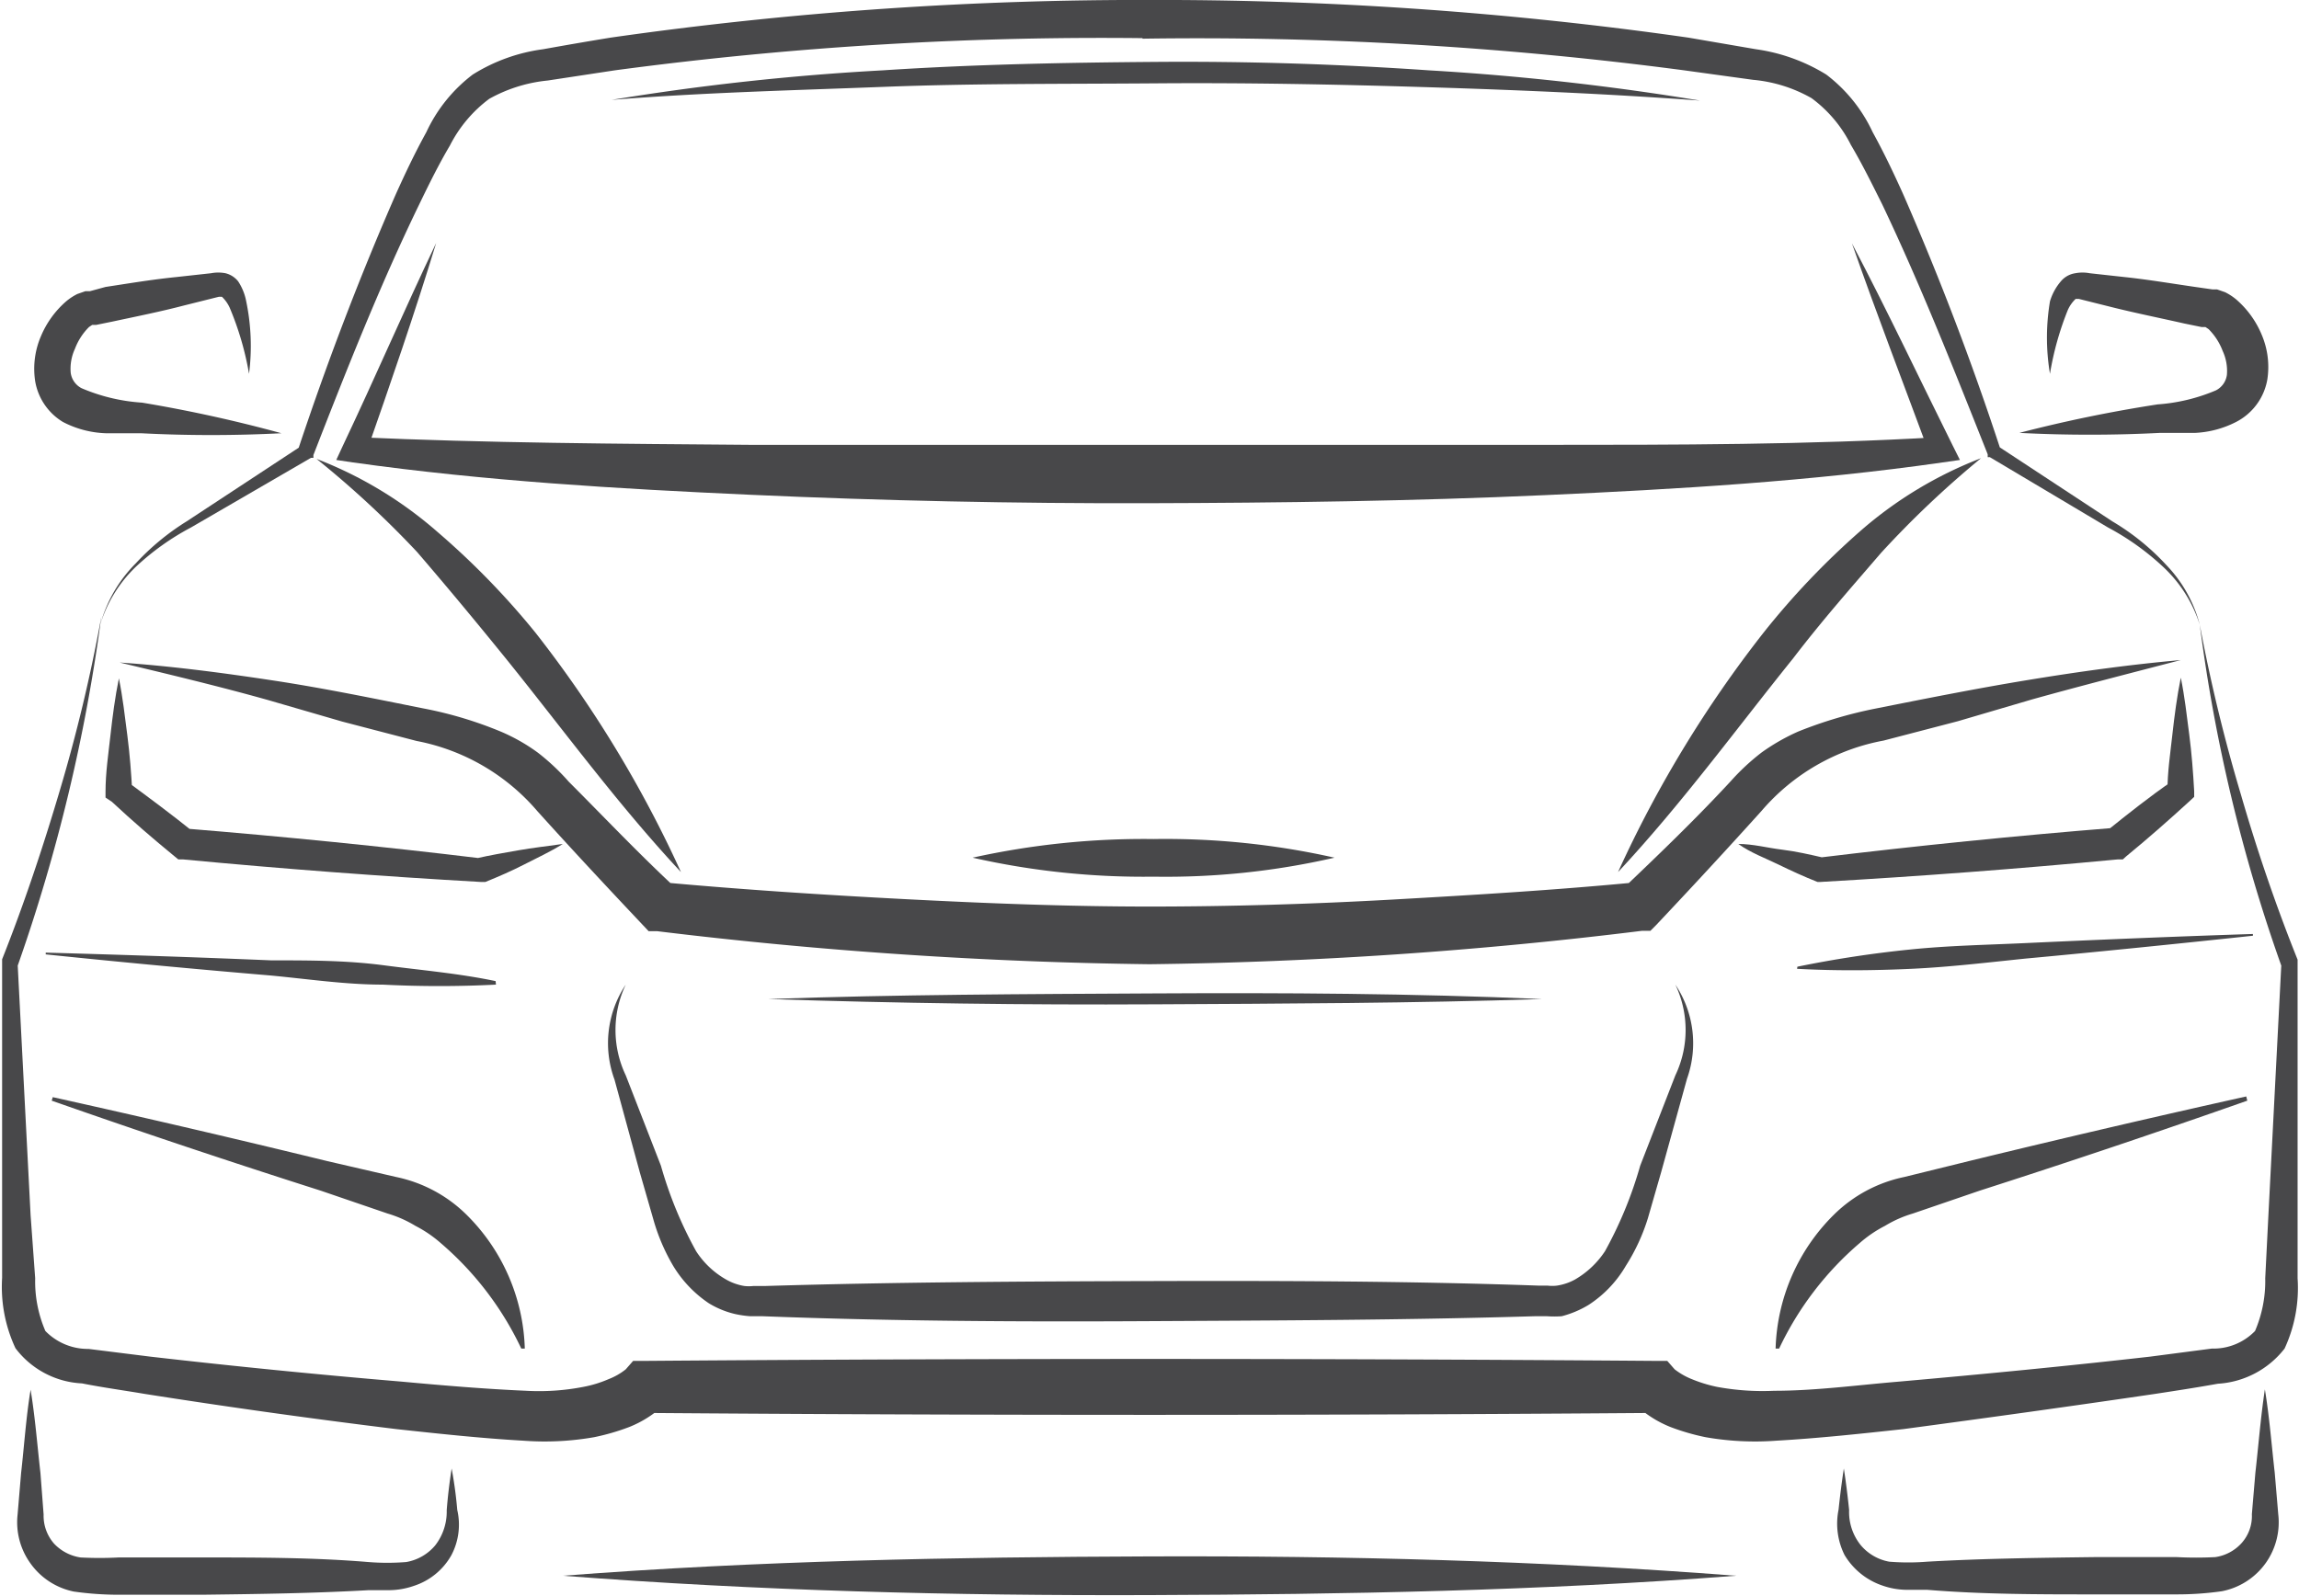 <svg xmlns="http://www.w3.org/2000/svg" viewBox="0 0 65.36 45.38"><defs><style>.cls-1{fill:#48484a;}.cls-2{fill:none;}</style></defs><g id="Слой_2" data-name="Слой 2"><g id="Слой_1-2" data-name="Слой 1"><path class="cls-1" d="M7.08,10.63a8.55,8.55,0,0,0-.55-1.88,1,1,0,0,0-.22-.31s0,0,0,0,0,0-.09,0l-1,.25c-.65.17-1.3.3-2,.45l-.49.1-.11,0h0l-.09.06a1.75,1.75,0,0,0-.4.62,1.35,1.35,0,0,0-.12.68.58.58,0,0,0,.31.44,5.22,5.22,0,0,0,1.72.41A39.75,39.75,0,0,1,8,12.32a38.87,38.87,0,0,1-4,0c-.33,0-.67,0-1,0A2.84,2.84,0,0,1,1.79,12,1.68,1.68,0,0,1,1,10.84a2.34,2.34,0,0,1,.16-1.27,2.69,2.69,0,0,1,.72-1,1.61,1.61,0,0,1,.32-.21l.23-.08.13,0L3,8.16c.66-.1,1.31-.21,2-.28l1-.11a1.09,1.09,0,0,1,.41,0A.66.66,0,0,1,6.77,8,1.55,1.55,0,0,1,7,8.57,6.23,6.23,0,0,1,7.08,10.63Z"/><path class="cls-1" d="M19.36,24.8c-1.82-1.95-3.36-4.07-5-6.1-.81-1-1.64-2-2.5-3A27.9,27.9,0,0,0,9,13.05a11.47,11.47,0,0,1,3.43,2.07A22.24,22.24,0,0,1,15.23,18,33.59,33.59,0,0,1,19.36,24.8Z"/><path class="cls-1" d="M58.28,10.63a6.23,6.23,0,0,1,0-2.06A1.55,1.55,0,0,1,58.59,8,.66.66,0,0,1,59,7.77a1.09,1.09,0,0,1,.41,0l1,.11c.66.07,1.31.18,2,.28l.49.07.13,0,.23.08a1.61,1.61,0,0,1,.32.21,2.69,2.69,0,0,1,.72,1,2.34,2.34,0,0,1,.16,1.27A1.68,1.68,0,0,1,63.57,12a2.84,2.84,0,0,1-1.16.31c-.33,0-.67,0-1,0a38.87,38.87,0,0,1-4,0,39.75,39.75,0,0,1,3.93-.81A5.16,5.16,0,0,0,63,11.1a.58.58,0,0,0,.31-.44,1.35,1.35,0,0,0-.12-.68,1.75,1.75,0,0,0-.4-.62l-.09-.06h0l-.11,0-.49-.1c-.66-.15-1.31-.28-2-.45l-1-.25c-.12,0-.08,0-.09,0s0,0,0,0a1,1,0,0,0-.22.31A8.55,8.55,0,0,0,58.28,10.63Z"/><path class="cls-1" d="M46,24.8A33.59,33.59,0,0,1,50.13,18a22.24,22.24,0,0,1,2.76-2.9,11.47,11.47,0,0,1,3.43-2.07,27.9,27.9,0,0,0-2.84,2.69c-.86,1-1.69,1.94-2.5,3C49.36,20.73,47.82,22.85,46,24.8Z"/><path class="cls-1" d="M62,18.77c-1.42.37-2.83.73-4.23,1.12l-2.11.62-2.11.55a6,6,0,0,0-3.47,2c-1,1.11-2,2.19-3,3.25l-.16.16-.24,0a126.13,126.13,0,0,1-14,.95,128.57,128.57,0,0,1-14-.94l-.24,0-.16-.17c-1-1.06-2-2.13-3-3.24a6,6,0,0,0-3.44-2l-2.11-.55-2.1-.61c-1.39-.39-2.81-.73-4.23-1.07,1.46.1,2.91.29,4.36.51s2.85.51,4.3.8a11.2,11.2,0,0,1,2.19.66,5.26,5.26,0,0,1,1.05.6,6.31,6.31,0,0,1,.87.82c1,1,2,2.06,3.07,3.05l-.41-.19c2.3.21,4.61.36,6.92.48s4.63.21,6.93.21,4.62-.07,6.93-.2,4.63-.27,6.92-.49l-.41.2c1.05-1,2.09-2,3.08-3.07a6.43,6.43,0,0,1,.88-.82,5.8,5.8,0,0,1,1.05-.6,12.36,12.36,0,0,1,2.19-.65c1.46-.29,2.86-.57,4.32-.81S60.54,18.9,62,18.77Z"/><path class="cls-1" d="M16,24c-.35.22-.72.39-1.09.58s-.74.35-1.11.5l-.06,0h-.08q-4.23-.24-8.45-.64l-.14,0-.11-.09c-.61-.5-1.19-1-1.78-1.55L3,22.68v-.16c0-.54.08-1.07.14-1.61s.13-1.08.24-1.62c.11.54.17,1.08.24,1.62s.11,1.07.14,1.61l-.14-.29c.64.47,1.27.94,1.88,1.43l-.25-.1c2.82.23,5.62.51,8.43.85h-.14c.39-.09.8-.16,1.2-.23S15.57,24.06,16,24Z"/><path class="cls-1" d="M49.42,24c.42,0,.82.11,1.23.16s.8.14,1.19.23H51.7q4.21-.51,8.43-.85l-.25.1c.61-.49,1.25-1,1.88-1.43l-.14.29c0-.54.08-1.07.14-1.61s.13-1.08.24-1.62c.11.54.17,1.08.24,1.62s.11,1.07.14,1.61v.16l-.15.14c-.58.53-1.17,1.05-1.78,1.55l-.1.09-.15,0q-4.22.4-8.44.64h-.09l0,0c-.38-.15-.75-.32-1.12-.5S49.77,24.25,49.42,24Z"/><path class="cls-1" d="M17.79,28a3,3,0,0,0,0,2.58l1,2.57a11.46,11.46,0,0,0,1,2.43,2.46,2.46,0,0,0,.86.81,1.55,1.55,0,0,0,.51.18,1.13,1.13,0,0,0,.26,0h.34c3.65-.11,7.3-.13,11-.14s7.3,0,11,.13H44a1.14,1.14,0,0,0,.26,0,1.54,1.54,0,0,0,.51-.17,2.55,2.55,0,0,0,.86-.81,11.46,11.46,0,0,0,1-2.43l1-2.57a3,3,0,0,0,0-2.58,3,3,0,0,1,.33,2.68l-.73,2.64-.38,1.32A5.57,5.57,0,0,1,46.22,36a3.3,3.3,0,0,1-1.06,1.11,2.85,2.85,0,0,1-.76.32,3,3,0,0,1-.42,0h-.35c-3.65.11-7.3.12-11,.14s-7.3,0-10.95-.14h-.35a3,3,0,0,1-.42-.06,2.53,2.53,0,0,1-.76-.31A3.4,3.4,0,0,1,19.14,36a5.57,5.57,0,0,1-.57-1.34l-.38-1.32-.72-2.64A3,3,0,0,1,17.79,28Z"/><path class="cls-1" d="M62.54,17.77a3.83,3.83,0,0,0-1-1.61A7.38,7.38,0,0,0,59.93,15l-3.36-2-.06,0,0-.08c-.95-2.39-1.9-4.8-3-7.11-.29-.58-.57-1.15-.89-1.69a3.71,3.71,0,0,0-1.12-1.33,4.1,4.1,0,0,0-1.66-.52L47.88,2a105.51,105.51,0,0,0-15.4-.9V0h.4V1.09A104.14,104.14,0,0,0,17.48,2l-1.91.29a4.26,4.26,0,0,0-1.66.52,3.8,3.8,0,0,0-1.12,1.33c-.32.54-.6,1.11-.88,1.69-1.12,2.31-2.07,4.72-3,7.11l0,.08-.07,0L5.43,15a7.24,7.24,0,0,0-1.57,1.12,3.83,3.83,0,0,0-1,1.61,3.92,3.92,0,0,1,1-1.71A7,7,0,0,1,5.3,14.83l3.27-2.15-.1.12c.82-2.47,1.74-4.89,2.78-7.27.27-.6.55-1.19.87-1.77a4.36,4.36,0,0,1,1.32-1.64,5,5,0,0,1,2-.72q1-.18,1.92-.33A106.43,106.43,0,0,1,32.88,0V1.09h-.4V0A106.43,106.43,0,0,1,48,1.07l1.92.33a5.17,5.17,0,0,1,2,.72,4.36,4.36,0,0,1,1.32,1.64c.32.58.6,1.17.87,1.77q1.56,3.57,2.77,7.27l-.09-.12,3.27,2.15a6.77,6.77,0,0,1,1.53,1.24A3.84,3.84,0,0,1,62.54,17.77Z"/><path class="cls-1" d="M12.4,6.91c-.61,2-1.3,4-2,6l-.29-.48c3.73.17,7.5.19,11.25.22l11.27,0,11.27,0c3.75,0,7.52,0,11.24-.22l-.28.49c-.74-2-1.51-4-2.21-6,1,1.9,1.91,3.83,2.86,5.74l.21.42-.49.07c-3.77.54-7.53.76-11.3.93s-7.53.22-11.3.23-7.54-.07-11.3-.24-7.53-.39-11.3-.92l-.47-.07.19-.41C10.66,10.75,11.49,8.82,12.4,6.91Z"/><path class="cls-1" d="M2.88,17.54A49.37,49.37,0,0,1,.5,27.47l0-.09.37,7.18L1,36.35a3.56,3.56,0,0,0,.29,1.5,1.69,1.69,0,0,0,1.23.51l1.76.22q3.57.41,7.14.71c1.19.11,2.38.21,3.54.26a6.59,6.59,0,0,0,1.62-.11,3.35,3.35,0,0,0,.72-.22,1.85,1.85,0,0,0,.49-.28L18,38.7h.35q14.36-.11,28.7,0h.35l.21.24a2,2,0,0,0,.49.28,4,4,0,0,0,.72.22,7.12,7.12,0,0,0,1.62.11c1.16,0,2.35-.16,3.54-.26,2.38-.21,4.76-.44,7.14-.71l1.76-.23a1.65,1.65,0,0,0,1.23-.5,3.6,3.6,0,0,0,.29-1.5l.09-1.79.37-7.18,0,.09a46.61,46.61,0,0,1-2.32-9.7,47.17,47.17,0,0,0,1.17,4.83c.46,1.59,1,3.17,1.61,4.69l0,0v.06c0,2.4,0,4.79,0,7.19l0,1.81a4.1,4.1,0,0,1-.37,2,2.6,2.6,0,0,1-1.9,1c-.61.11-1.2.2-1.79.29-2.38.35-4.76.68-7.15,1-1.2.13-2.39.26-3.62.33a8.14,8.14,0,0,1-2-.1,6.39,6.39,0,0,1-1-.29,3.15,3.15,0,0,1-1-.64l.55.24q-14.36.11-28.7,0l.55-.24a3.15,3.15,0,0,1-1,.64,6.39,6.39,0,0,1-1,.29,8.14,8.14,0,0,1-2,.1c-1.23-.07-2.42-.2-3.62-.33q-3.59-.44-7.15-1c-.59-.1-1.18-.18-1.79-.3a2.52,2.52,0,0,1-1.89-1,4.12,4.12,0,0,1-.38-2l0-1.81c0-2.4,0-4.79,0-7.19v-.06l0,0c.62-1.56,1.16-3.18,1.64-4.8A46.35,46.35,0,0,0,2.88,17.54Z"/><path class="cls-1" d="M1.5,31.2q3.92.87,7.81,1.82l1.95.45a4,4,0,0,1,2,1.07,5.58,5.58,0,0,1,1.66,3.81l-.1,0a9,9,0,0,0-2.29-3,3.52,3.52,0,0,0-.72-.49,3.33,3.33,0,0,0-.79-.35l-1.9-.65Q5.26,32.63,1.47,31.3Z"/><path class="cls-1" d="M63.89,31.3q-3.78,1.33-7.61,2.56l-1.9.65a3.33,3.33,0,0,0-.79.35,3.52,3.52,0,0,0-.72.49,9,9,0,0,0-2.29,3l-.1,0a5.58,5.58,0,0,1,1.66-3.81,4,4,0,0,1,2-1.07L56.05,33q3.9-.95,7.81-1.82Z"/><path class="cls-2" d="M63.55,32.85c-.12.88.08,3.29-2.95,3.94C59,37.13,52.41,38,52.41,38"/><path class="cls-1" d="M12.84,41.76A11.89,11.89,0,0,1,13,42.94a1.86,1.86,0,0,1-.17,1.29,1.89,1.89,0,0,1-1.07.87,2.17,2.17,0,0,1-.68.12l-.6,0c-1.57.09-3.15.11-4.73.13l-2.37,0a9.09,9.09,0,0,1-1.28-.09,2,2,0,0,1-1.24-.81A2,2,0,0,1,.5,43.07l.1-1.18c.09-.79.14-1.58.27-2.37.13.79.19,1.58.28,2.37l.09,1.18a1.2,1.2,0,0,0,.3.83,1.3,1.3,0,0,0,.75.39,10.31,10.31,0,0,0,1.08,0l2.37,0c1.58,0,3.16,0,4.73.13a6.71,6.71,0,0,0,1.08,0,1.38,1.38,0,0,0,.82-.47,1.56,1.56,0,0,0,.33-1C12.73,42.55,12.78,42.15,12.84,41.76Z"/><path class="cls-1" d="M52.42,41.76c.06.39.11.79.15,1.18a1.5,1.5,0,0,0,.33,1,1.38,1.38,0,0,0,.81.47,6.7,6.7,0,0,0,1.08,0c1.58-.09,3.16-.11,4.74-.13l2.36,0a10.53,10.53,0,0,0,1.09,0,1.25,1.25,0,0,0,.74-.39,1.15,1.15,0,0,0,.3-.83l.1-1.18c.09-.79.15-1.58.27-2.37.13.79.19,1.58.28,2.37l.1,1.18a2,2,0,0,1-.35,1.38,2,2,0,0,1-1.25.81,9,9,0,0,1-1.28.09l-2.36,0c-1.58,0-3.16,0-4.74-.13l-.59,0a2.12,2.12,0,0,1-.68-.12,2,2,0,0,1-1.08-.87,2,2,0,0,1-.17-1.29C52.31,42.55,52.36,42.15,52.42,41.76Z"/><path class="cls-1" d="M14.1,28a31.48,31.48,0,0,1-3.22,0c-1.06,0-2.13-.16-3.19-.26q-3.2-.27-6.39-.6v-.05c2.14.06,4.27.13,6.41.22,1.07,0,2.14,0,3.2.14s2.13.23,3.18.45Z"/><path class="cls-1" d="M51.1,27.49A32.06,32.06,0,0,1,54.32,27c1.08-.11,2.16-.13,3.24-.18,2.16-.1,4.33-.19,6.49-.26v.05c-2.16.23-4.31.45-6.47.65-1.07.11-2.15.24-3.23.29s-2.17.06-3.26,0Z"/><path class="cls-1" d="M16,44.81c5.56-.43,11.11-.53,16.67-.55s11.12.12,16.68.55c-5.56.43-11.12.53-16.68.55S21.59,45.24,16,44.81Z"/><path class="cls-1" d="M27.65,24.39a22.53,22.53,0,0,1,5.15-.53,21.9,21.9,0,0,1,5.14.53,21.39,21.39,0,0,1-5.14.54A22,22,0,0,1,27.65,24.39Z"/><path class="cls-1" d="M21.84,28.41c3.66-.13,7.31-.14,11-.16s7.3,0,11,.16c-3.65.12-7.3.13-11,.15S25.5,28.53,21.84,28.41Z"/><path class="cls-1" d="M17.39,2.84A71.31,71.31,0,0,1,25.1,2c2.59-.17,5.17-.22,7.76-.24S38,1.82,40.62,2a73.9,73.9,0,0,1,7.71.86c-2.58-.19-5.15-.3-7.73-.38s-5.16-.13-7.74-.11-5.16,0-7.74.1S20,2.63,17.39,2.84Z"/></g></g></svg>